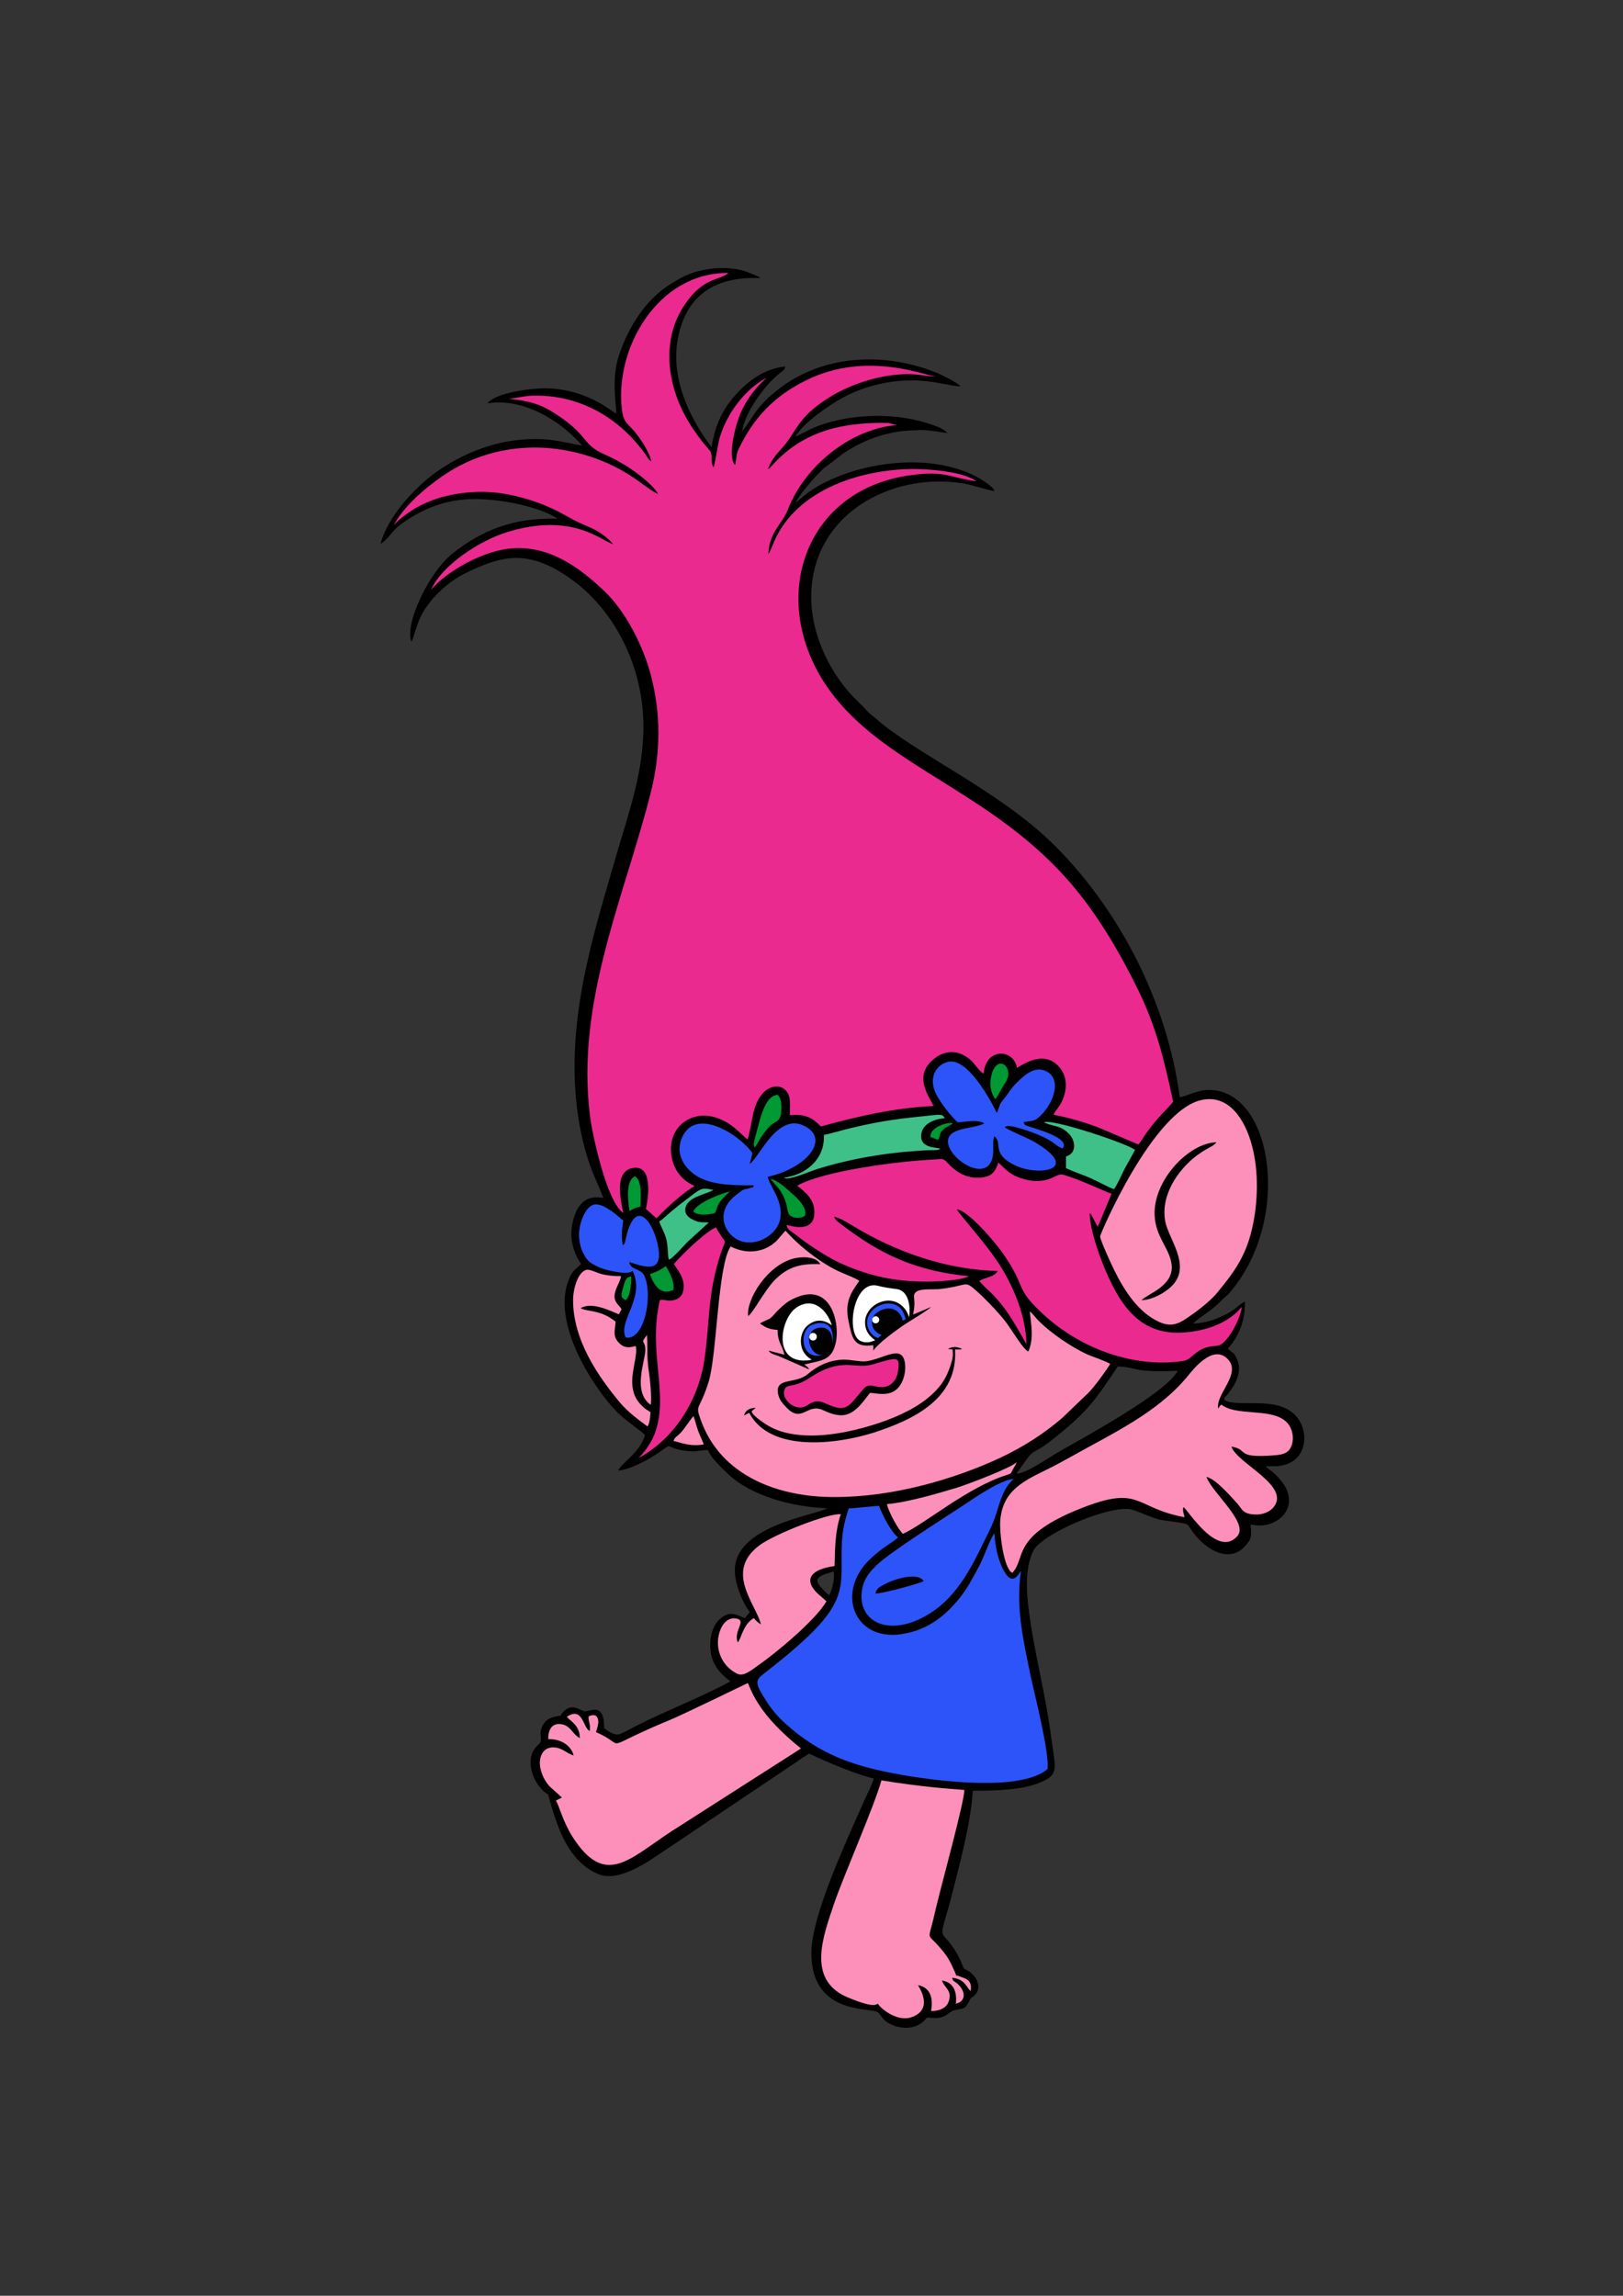 <?xml version="1.0" encoding="utf-8"?>
<!-- Generator: Adobe Illustrator 22.0.0, SVG Export Plug-In . SVG Version: 6.00 Build 0)  -->
<svg version="1.1" xmlns="http://www.w3.org/2000/svg" xmlns:xlink="http://www.w3.org/1999/xlink" x="0px" y="0px"
	 viewBox="0 0 595.3 841.9" enable-background="new 0 0 595.3 841.9" xml:space="preserve">
<rect x="0" y="0" width="595.3" height="841.9" fill="#333333" stroke="none"/>
<g id="Слой_1">
	<path d="M475,518.9c-7-7.1-20.8-2.6-25.8-5.4c-0.3-1.1,0-0.9,1-2.1c1.7-2.2,3.1-4.1,3.9-7c0.6-2.3,0.5-4.2-0.5-6.2
		c-1.3-2.7-1.3-1.8-3.3-3.6c3.5-3.7,6.6-9.9,6.3-17.3c-1.5,0.7-2.6,1.9-4.1,3c-1.2,0.9-2.8,1.7-4.3,2.4c-3.2,1.5-6.8,2.6-10.7,2.7
		c4-3.6,6.4-4.2,10.7-8.7c0.9-0.9,1.8-1.5,2.6-2.4c23.3-26.6,16.2-74.6-7.4-74.6c-4.4,0-8.7,2.6-10.7,2.6
		c-4.7-35.9-23.4-70.8-47.8-94.1c-19.8-18.8-49.8-32.4-63.4-44.5c-1.5-1.3-2.4-1.8-3.6-3.1c-1.1-1.3-2.1-2.3-3.3-3.4
		c-9.8-9.3-18.7-26.1-16.8-43c3-27.9,31.7-41.2,56.1-36.8c3.9,0.7,7.2,2.1,10.9,2.7c-0.6-1.3-1.3-1.7-2.6-2.7c-1-0.7-1.8-1.3-3-2
		c-16.9-9.6-42.8-6.4-59,2.8c-3.4,1.9-5.6,3.9-8.4,6.2c1.5-3.3,7.5-10,10.3-12.6l7.3-5.6c7.3-4.8,16.2-8.4,26.8-8.4
		c2.6-0.5,8.5,0.7,11.4,1l-1.6-1.3c-0.3-0.2-1-0.5-1.4-0.7c-12.4-5.2-28-5.5-40.9-1.8c-5.2,1.5-7.9,3.2-12,5.2
		c2.6-4.9,12.5-11.7,17.5-14.4c7-3.8,15.9-6.3,25.2-6.3c8.4,0,13.9,2.1,17.9,2.2c-1.1-1.4-7-4.3-9.3-5.2
		c-19.1-7.5-41.2-6.4-57.4,6.2c-8.8,6.8-8.9,10-13.4,15.5c1-7,8.2-16.8,13.6-21.2c1.4-1.1,1.7-1,2.3-2.6
		c-8.5,0.8-14.6,6.3-18.3,10.4c-4.4,4.9-7.5,10.7-8.8,19.2c-6.7-8.8-15.3-24-12.4-39.7c3.1-16.4,14-23,30.3-22.3
		c-0.4-0.4-0.1-0.1-0.8-0.6l-4.1-1.7c-5.8-2-12.3-1.7-18.1-0.2c-3.8,1-7,2.8-9.7,4.5c-8.6,5.3-14.5,14.1-18.2,23.6
		c-3.4,8.5-2.7,14.8-1.9,24.1c-1.8-1-3.5-2.4-5.6-3.6c-6.1-3.5-13.1-5.7-20.7-5.7c-5.4,0-18.2,1.7-21,5.5c15.1-2.3,29,8.7,34.7,15.5
		c-6-1-10.2-2.4-17-2.4c-14.6,0-26.5,5.3-35.9,11.7c-7,4.8-18.2,15.9-21,26.7c2.2-1,4.4-4.8,6.5-6.4c8.1-6.2,17-10,28.2-10
		c9.4,0,23.6,2.8,30.2,7.2c-15.5-0.4-27.4,3.8-38.9,13.1c-8.1,6.6-17.3,25.3-14.7,32.1c0.1-0.1,0.1-0.2,0.1-0.3l0.4-0.8
		c2-6,2.4-8.7,6.8-14.1c2.7-3.3,7.4-7.5,12.3-9.9c12.2-6,21.1-8.5,33.9-1.2c19.6,11.1,31.6,34,31.6,57.3c0,16.1-4.9,30.2-9.1,44.4
		c-8.2,28.3-17.5,56.5-16,87c0.6,11.3,2.6,22.2,6.6,32.4c1.3,3.2,2.6,5.9,3.8,9.1c-6.4-1.2-9.6,2.4-11.1,8.3
		c-1.5,6-0.2,11.2,2.9,15.9c-1.8,2.1-3,2-4.4,5.6c-6.4,15.3,7.7,38.3,17.4,48.5c3.1,3.2,8.6,6.7,10.5,8.7c-2.2,6.8-8.2,9.7-9.9,13
		c3.5-0.3,7.2-2.2,9.8-3.5c1.6-0.8,2.8-1.6,4.2-2.5c7.3-5,2-2.3,11.2-1.2c3.3,0.4,4.8-0.2,7.7-0.4c1.4,3.3,5.3,6.8,7.5,8.9
		c8.7,8.2,24,12.1,36.3,12.5c-3.8,2.6-35.7,6.4-33.8,24.3c0.5,4.9,3.1,10.8,5.4,13.8l-1.8,2.2c-3.3-1.2-5.3-2.9-9,0.2
		c-1.9,1.6-3.2,4.2-3.6,7.8c-0.8,7.9,3.1,12,7.3,15.2c-10,5.5-24.2,11-34.9,16.5c-1.5,0.8-4.6,2.5-5.9,2.9c-1.7,0.5-4-1.1-5.5-2.2
		c0.1-9.8-5.2-6.1-7.1-6.2c-1.6-0.1-4.7-3.6-8.2,0.5c-1.4,1.7,0.6,0.7-2.5,1.4c-2.3,0.5-3.7,1.3-4.7,3.2c-1.6,2.8-0.3,4.1-0.8,6
		c-0.3,1-2.4,2-3.2,4.5c-1.6,4.9,1,11,4.7,14c1.4,1.1,1.1,0.3,1.6,2.2c3.1,11,7.1,23.3,18.1,27.9c7.2,3,17.6-4.2,22.1-7.2l50.6-34
		c2.8-2,4.6-3,4.6-3s15.1,7.2,23.7,9.1c-0.8,2.6-2.1,5.1-3.3,7.7c-6.4,14.5-19.6,42.5-19.6,56.3c0,21.6,19.2,20.1,23.6,21.4
		c1.5,0.4,1.9,2,3.2,3.2c3.1,2.8,9.5,4.2,13.7,1c2.4-1.8,0.8-2.1,3.8-1.8c5.7,0.5,5.4-2.5,9.1-3c2.2-0.3,3.1-0.5,4.1-2.4
		c1.7-3.3,1-1.3,2.7-3.2c2.4-2.8,0.3-6.8-2.5-8.5c-2.6-1.6-1.4-0.3-2.8-3.5c-1.3-2.9-2.8-5.3-4.8-7.7c-1-1.2-2.3-2-2-4
		c0.4-2.5,1.9-6.9,2.6-9.6c3.1-12.3,7.8-28.8,8.5-41.4c8,0,18.5-0.2,25.1-3.2c3.4-1.5,5.4-2.7,4.9-7.5c-0.4-3.8-1.1-7.6-1.6-11.5
		c-2.1-14.8-5.9-28.9-7.8-43.6c-1-7.3-1.5-16.5,1.8-22.5c3.5-6.2,28.9-17.1,36.3-14.7c3.3,1.1,5.8,2.4,9.5,3.5
		c2.2,0.6,10,1.1,10.8,2.1c0,0.1,0.2,0.2,0.2,0.3c0.1,0.1,0.1,0.2,0.2,0.3l0.7,1c3.8,6,13.1,13.1,19.6,6.3c2.6-2.7,2.6-4,2.2-8.2
		c9.6,2.7,21.4-7.5,8.3-19c-1.1-1-1.7-1.2-2.8-2.3l3.6,0C479.7,537.3,480.8,524.8,475,518.9z M304.1,585c-0.8-0.6-4.6-4-4.3-5.6
		c0.3-1.7,4.1-2.5,6-3.1C306.3,578.6,305.2,583.4,304.1,585z M388.4,532.4c-4,2.3-12.8,8.5-15.5,7.9c8.5-12.1,3-4.1,14.8-13.7
		c11.7-9.5,14-13.2,22.3-25.5c7.7,0.3,4.7,2.3,22,1.6C427.6,510.8,399.4,526.1,388.4,532.4z"/>
</g>
<g id="Слой_6">
	<path fill="#FC90BA" d="M356,730.2c-1.8-1.9-2.3-4.5-6.8-4.9c0.6,1.7,0.5,0.9,1.9,2.1c3.1,2.7,3.4,6.5-0.5,7.4
		c0.5-4.6-1-7.9-5.1-8.5c1,2.9,3.8,3.5,2.5,7.6c-0.8,2.6-3.6,3.6-6.5,3.6c0.9-4.8-0.3-8.7-4.8-9.5c0,0.1,6.3,8.9-2.5,11.8
		c-5.2,1.7-11.2-3.2-12.2-5c0,0-0.5,0.3-0.7,0.3c-1.8,0.9-8.2-1.7-10.8-2.8c-14.6-6.5-8.6-22.2-4.6-34.1
		c3.7-10.8,14.7-35.6,17.4-45.3c14.8,2.4,25,3.1,30.4,3.5c0.3,3.1-8.4,35-9.8,40.9c-0.9,3.5-1.5,6.6-2.5,10.1
		c-1,3.9-0.4,2.2,4.1,7.7c2.5,3,3,4.3,4.8,8.2c0.8,1.8-0.2,0.8,1.5,1.4C353.4,725.5,356.9,725.6,356,730.2z M466,533.8
		c2.9-0.2,5.3-0.3,6.8-2c1.4-1.6,1.8-4.6,1-7.1c-3.1-9.8-19.5-4.5-25.8-9.6c-0.9,0.7-0.4,0.5-1.2,1.4c-1-5.1,8.5-12.6,3.7-17.9
		c-5.4-6-12.8,3.5-14.9,6.1c-11.2,13.5-27.3,20.8-43.1,29.7c-2.4,1.3-5.4,3-7.9,4.2c-8.6,4.3-16.7,7.6-17.7,18.8
		c-0.4,4.4,1.2,17.9,4.4,19.4c5.2-5.4-0.8-13.4,25.3-23.7c22-8.7,19.3-0.1,37.9,3.3c-0.3-1.3-0.9-2.6-0.4-3.7
		c1.5,0.8,12.3,18.8,19.7,10.7c4.4-4.9-9.1-15.8-11.3-21.8c3.3,0.7,8.6,6.8,10.9,9.3c2.1,2.2,2.1,3.9,5.6,4.4
		c3.2,0.5,6.2-0.5,7.8-2.2c7.4-8-13.2-16.4-15.1-22.6C458.1,531.6,453.1,534.6,466,533.8z M408.6,465.6c-0.9-1.8-5.1-10.9-5.1-12.2
		c0-0.8,19.4-46.2,37.2-50c10.4-2.3,16.1,7.9,18.4,16.3c2.7,9.8,2.4,21.5,0,31.5c-2.5,10.4-7.3,16.3-12.5,22.7
		c-2.1,2.6-6.1,5.9-9.4,8.2c-3.7,2.5-6.8,5.3-12.4,2.5C417.6,481.2,412.5,473.6,408.6,465.6z M418.7,476.8c3.1,0,6.9-1.9,8.8-3.3
		c11.2-7.6,1.3-18.3-0.1-25.6c-1.8-9.7,4.8-19,11.5-24.1c1.3-0.9,2.1-1.5,3.5-2.3c1.5-0.9,2.9-1.4,3.8-2.6
		c-10.1,0.2-23.1,13.8-22.7,26.5c0.2,8.1,5.4,12.2,6.2,18.1C430.9,471.5,421,474.4,418.7,476.8z M303,587.1l-3.3-2.9
		c-5.3-5.3-1.7-8.8,6.4-9.9c0.2-6.9,0.2-12.9,2.3-19c-4.4-0.5-24.1,7.2-29.7,11.3c-13.2,9.7-1.4,21.6,0.4,29.1
		c-0.9-0.5-1.8-1.3-2.6-2.3c-3.9,2.1-4.7,7.8-5.9,8.9c-1.8-4.4,3.9-8.3-1-8.8c-2.5-0.2-4.3,1.6-5.3,4c-2.4,5.7-0.4,13.1,6.1,16.3
		c2.3,1.1,4.9-1.1,7.6-3c6.6-4.6,21-16.5,25.1-23.5C303.1,587.3,303,587,303,587.1z M325.3,551.6c0.7,3,4.2,9.4,5.9,10.9
		c8.1-3.7,23.7-17.1,38.1-21.6c1.8-0.6,1.3-0.4,2.2-2c0.5-0.9,1.2-1.9,1.4-2.7c-1.8,2-17.8,8.1-22,9.4
		C343.5,547.8,333.1,550.9,325.3,551.6z M258.1,529.7c-0.2-0.9-1.5-3.5-2-4.9c-0.6-1.6-1.1-3.7-1.7-5.5c-1.4,1.4-3.6,5.2-5.3,6.7
		c-1.3,1.2-1.3,0.8-2.1,2.4C250.7,529.4,253.7,530.5,258.1,529.7z M274.3,617.2c0,0-23.5,11.4-28,13.3
		c-27.9,11.5-15.1,10.2-27.7,4.7c0.4-1.5,1.3-3.5,0.6-5.1c-0.2-0.4-0.6-1.8-3.3-0.7c-0.2,1.9,0.8,2.7,0.4,5.4
		c-2.5-1.1-2.5-9.2-8.4-5.2c1.3,1.6,4.7,3,4.8,7.8c-2.6-1.3-3.3-4.3-6.3-5c-3.9-0.9-5.4,1.9-5.3,5.4c4.6-0.2,8.5,2.4,9.3,6
		c-2.6-0.8-4.4-3.1-7.7-3c-3.1,0.1-4.7,2.6-4.7,5.9c0.1,2.9,1.5,5.8,2.9,7.6c0.7,1,3.8,3.5,5.2,4.9l-2.2,1.1
		c1.2,1.9,2.5,7.6,6.1,13.3c11.9,18.6,20.6,8.3,36.1-1.9l47.7-30.5C278.4,628.9,275.8,620.5,274.3,617.2z M238.7,515.2
		c0.4-3.3-0.3-9.6-0.8-12.9c-0.7-4.8-0.3-8.3-0.6-12.7c-2.8,3.6-0.6,1.3-0.6,5.6C236.6,499.3,231.9,510.5,238.7,515.2z M257.1,520.9
		c-2.3-6.2-0.6-3.2,2.8-14.1c3.1-9.8,3.3-42.8,8.1-49.7c5.8,3,12.3,2.3,16.8-2l3.3-3.8c3.7,4.1,7.5,7.4,12.3,10.7
		c7.5,5.2,10.5,5.1,14.8,7.7c-2.7,3.9-5.5,7.4-4,14.6c1.3,6.1,1.7,10.1,9.1,9c0,0,0.1,0.4,0,2c1.9-2.7,7.4-6.7,10.2-8.7
		c2.7-1.9,9.8-6,11-7.3l-6.6,2.8c0.3-1.8,0.6-2.9,0.5-4.8c-0.1-1.7-0.5-2.6,0.6-3.5c1.6-1.4,6.5-0.8,8.9-1.1c8.8-1,8.9-2.8,11.6-0.7
		c3.4,2.7,9.3,8.8,12.2,12.5c2.5,3.3,6.8,10.7,8.5,11.1c2.1-4.8,1-9.8,0.5-14.7c1.2,0.9,1.9,2.1,3.1,3.3c4.5,4.6,12,9.7,18,12.5
		c1.6,0.7,7.5,2.7,8.4,3.5c-1.6,2.7-6,8.6-8,10.6l-9.6,9.2c-6.4,5.5-13.8,10.4-22.7,14.6c-17,7.9-39.2,14.4-60.7,14.4
		C285.4,549.1,264.4,541.2,257.1,520.9z M309.4,498.6c-5.8,0.2-9.9,2.6-13.1,5.3c-4.3,3.7-11.6,1.2-11,6.7c0.3,2.6,1.9,4.3,3.4,5.8
		c5.5,5.5,7.4-1.9,13.1,0.7c2,0.9,4.4,2,7.2,1.9c4.8-0.3,7.9-5.5,10.1-8.2c2.8,0,9.4,2.5,12.2-5.1c0.8-2.2,1.1-5.6,0.1-7.7
		c-2-4.1-8,0.5-13.7,1.2C315.9,499.5,312.1,498.6,309.4,498.6z M289.8,476.9c-1.7,0.9-4.2,3.3-5.2,4.4c-0.9,1-1.2,1.5-2.3,2.3
		l-2.6,1.2c-0.9,0.5-0.2,0-0.9,0.6c1.9,1.3,3.1,2.1,6.4,2.3c0.1,5,1.7,5.3,2.5,9.1l-5.8-1.5c0.7,1.2,2.1,1.4,3.7,2l11.2,4.9
		c-0.6-1.1-1-1.1-1.8-1.8c6.1-1.5,9.9-1.4,11.4-7.4C308.4,485.7,304.9,468.5,289.8,476.9z M274.4,482.6c1.6-0.8,5.9-9.1,9.5-12.9
		c4.9-5.1,9.6-6.4,17-6.1c-1.5-2.8-6.5-2.9-9.7-2.1C281.3,464,273.7,476.6,274.4,482.6z M272.9,519.1c1-0.5,0.5-0.3,1.9-1
		c7.7,14.8,32.5,11.5,45.9,7.2c14.4-4.7,30.7-12.4,29.6-30.4c2.2,0,1.8,0,2.6-0.2c-1.7-0.8-3.4-1.1-5.2,0c1,0.1,1.7,0.2,1.7,0.2
		s0.1,1.2,0.1,1.9c0,2.1-1.7,6.6-2.8,8.5c-1.7,3.2-4.3,5.7-6.9,7.8c-5.2,4.1-12.7,7.4-20.1,9.6c-7.4,2.3-17.3,4.3-25.7,3.6
		c-4.5-0.4-8.1-1.2-11.8-3.2c-1.6-0.9-5.6-3.6-6.3-5c-0.2-0.4-0.2-0.6-0.2-0.6l1.5-1.2C275.1,516.3,273.4,517.1,272.9,519.1z
		 M237.5,523.1c0.8-1.1,1-3.5,1.1-5.2c-0.8-0.6-1.6-1-2.2-1.5c-2.4-2.1-3.9-4.1-4.4-7.8c-0.7-5.3,2-11.5,1.2-15
		c-3,0.9-4.8,0.5-6.5-1.5c-2-2.3-1.1-4.4-0.9-7.4c-5.5-4.6-11-3.6-12.8-5c4.2-2.4,10.8,1,14,2.3l1-1.9c-1.3-1.9-3-2.7-2.5-5.7
		c0.4-2.3,1.9-4.1,2.3-6.4c-2.4,0-4.7-0.2-6.9-0.7c-1.7-0.4-4.7-2-5.9-1.6c-3.1,0.9-4.8,7-4.8,11.1c0,14.6,9.1,27.9,17.4,37.8
		C230.5,517.9,233.8,520.4,237.5,523.1z"/>
</g>
<g id="Слой_7">
	<path fill="#2D54F9" d="M316.3,582.4c-2.4,12.1,9.3,18.2,23.4,10.1c12.1-6.9,17.4-19.4,23.5-31.8c2.7-5.5,2.9-9.7,5.7-14.8
		c0.6-1.1,2.4-3.3,3-3.5c-4.3-0.1-14.6,7-17.6,9c-7.8,5.2-27,17.2-32.7,22.5C319.5,576,317.1,578.4,316.3,582.4z M323.9,581.3
		c1.4-0.8,2.8-1.4,4.3-1.9c2.5-0.9,8.9-2.4,10.6,0.4c-1.2,0.9-15.6,4.7-17.7,4.6C321.4,582.6,322.5,582.1,323.9,581.3z M273.9,455.6
		c-6.9-0.5-13.1-10.2-3.9-17.4c3.6-2.8,2.2-1.6,5-2.5c2.2-0.7,0.8,0.3,1.5-1c-6.8,0-13.9,0-19.4-2.6c-4.3-2-9.6-7.3-7.3-14
		c4.6-13.1,21.6-1.9,26.2,4.8l-1,3.9c3.4-1.9,10.6-20.5,21.4-13.1c6.9,4.7-0.1,14.4-14.8,17.9c0.7,3.6,6,8.9,4.5,15.7
		C285.2,451.8,279.7,456.1,273.9,455.6z M241.5,457.8c1.5,9.3-5.2,6.8-10.7,5c0.3,2.9,4.2,2.4,5.4,4.8c3.5,6.8,0.3,24.2-6.7,22.9
		c-3-6.1,7.4-14.5,2.5-24.5c-0.1,0-0.6,0.9-2.9,0.8c-3.2-0.2-8.1-1.2-10.7-2.7c-2.4-1.3-3.2-2-4.4-4.4c-1.1-2.1-1.6-4.4-1.6-7
		c0-4.3,2.4-10.5,5.7-11c3.5-0.5,8.9,4.6,10.5,5.9c-0.5,4-0.8,4.8-0.2,9.1c0.9-0.8,0.7-0.5,1.3-3.2
		C233.3,438.5,240.1,448.8,241.5,457.8z M368.5,413.4c3,1.9,7.4,3.4,10.8,5.3c17.7,10.4,1.7,12.7-6.7,8.8c-9.4-4.4-4.6-8.4-7.9-10.8
		c-0.7,1.6-0.2,4.9-0.5,7c-2,13.2-23.3-3.6-14.3-8.5c3.3-1.8,8.3-1.7,11.1-3.2c-2.1-1.6-7-0.6-9.7-0.4c-2-1.7-6.5-7.3-8-10.5
		c-2.8-5.7-0.1-10.6,4.4-11.7c7.1-1.7,15.4,13.6,17.9,18.7c0.5-0.7,0,0.1,0.4-0.9l0.9-2.4c0.6-1,1.2-1.6,1.8-2.4
		c1.3-1.7,2.3-3.4,3.6-4.7c2.1-2.1,6.4-6.9,10.9-5.1c6.4,2.5,3.7,11.5-1.6,16.6c-2.2,2.1-2.5,1.7-6.2,2.3c0.6,1.3,0.4,1,2,1.6
		c0.9,0.3,1.7,0.5,2.5,0.8c2.2,0.7,12.6,3.9,9.9,7.2c-1.2-0.1-3.3-2-4.6-2.8c-3.2-2-9.9-4.4-13.8-5.2
		C370,412.9,369.3,412.8,368.5,413.4z M377.8,613.5c1.4,6.8,7.3,29.7,6.4,35.3c-9.9,8.2-39.5,4.5-53.4,2.1
		c-17.6-3.1-30.1-7.4-42.7-18.8c-2.5-2.2-5.1-5.2-7.1-8.4c-3.8-6-4.3-7.3-1-9.8c5.7-4.5,11.3-8.9,16.6-14
		c15-14.4,11.5-20.4,12.2-34.3c0.2-4.3,1.2-8.6,2.5-12.4l11.1-1c1.5,4,4.7,9.9,7,11.6c-2.4,2.2-5.4,3.4-10.1,7.8
		c-12.9,12.1-6.2,30.2,11.2,27.7c10.4-1.5,16.9-7.5,21.9-13.8c2.7-3.5,4.5-7,6.8-11.3c1.8-3.4,3.7-9.3,5.5-11.9
		c0.4,4.8,1,8.1,2.7,12.1c3.8,8.7,6.5,2.3,7.1,1.6C372.5,589.2,375.3,601.3,377.8,613.5z M305.2,492.9c0.4-2.7-0.6-6.5-4.6-6
		c-1.8,0.2-2.9,1.1-3.4,2.3c-0.3,0.2-0.5,0.6-0.5,1c0,0.1,0,0.3,0.1,0.4c-0.4,3.1,2,6.9,5.1,6.2c-7.2,2.3-8.9-6.5-5.5-10
		C298.7,484.6,307,483.1,305.2,492.9z M332.2,483.8c0,0-0.7,0.3-1.1,0.6c-0.5-3.5-4.6-6.5-9.5-3c-0.6,0.4-1.1,1.1-1.4,1.8
		c-0.2,0.2-0.3,0.5-0.3,0.8c0,0.1,0,0.1,0,0.2c-0.3,1.9,0.4,4.2,3.5,5.4c-0.6,0.5-1.4,1.1-1.4,1.1s-2.4-0.6-3.6-3.7
		c-1-2.7,0.2-5.5,2.4-7.2c3.1-2.4,8.2-2.7,10.3,1.1C331.8,482.1,332.2,483.8,332.2,483.8z"/>
</g>
<g id="Слой_2">
	<path fill="#EA2A8F" d="M455.5,479.3c-0.7,5-5.5,13.4-8.5,14.1c-2,0.5-4.7-0.1-8.5,2.9c-3.4,2.7-2.5,2.7-8.1,3.2
		c-7,0.6-14.3-0.4-20.5-2.2c-10.9-3.1-20.8-9-28.6-16.6c-9.1-8.8-4.7-8.3-13.2-20.7c-2.9-4.3-13-16.1-17.1-16.5
		c0.7,1.7,11.4,13.3,16.2,21.2c4.5,7.3,9.1,17.8,9.3,28.2c-0.2-0.2-4.8-8.7-7.7-12.6c-5.3-7-6-6.4-9.6-10.5c1.9-1.4,5.6-1.4,6.7-3.7
		c-27.2-0.7-48.1-13.6-53.3-16.7c-2-1.2-4.4-2.7-6.7-3.2c0.8,1.4,0.8,1.4,2.3,2.5c14.6,11.3,27.6,17.4,47.2,19.3
		c-2.8,1.6-11.6,2-15.5,2c-12,0-20.8-2.1-30.4-6.2c-5-2.1-12.3-6.8-16.6-10.2c-2.9-2.3-4.2-2.6-4.4-4.4c0.6,0,10.1,3.6,10.2-4.5
		c0.1-5.1-3.6-7.7-6.3-9.9c10-5.5,37.1-9,50.4-9.6c2.7-0.1,3.1-0.6,4.6,1.1c3.1,3.4,7.1,6.1,12.6,5.5c4-0.4,5.1-2.3,6.2-5.5
		c2.4,2.3,4.3,4.6,8.7,5.9c4.4,1.4,8.5,1.2,12.3-0.9c2.2-1.1,2.7-0.5,5.3,0.3c5.1,1.7,13.7,5.7,15.2,6.2l-4.7,11.3
		c-0.1,0.1-0.4,0.7-0.4,0.8l-2.1-4c-0.6-1-0.2-0.5-0.8-1c0,6.1,3.9,16.7,6.1,21.7c6.5,15,14.7,24.3,31.6,21.7
		c4.1-0.6,7.3-1.6,10.6-3.2c1.7-0.9,2.7-1.5,4.1-2.6C453.9,481.2,454.1,480.7,455.5,479.3z M320.3,500.3c-6.9,2.1-11.2-3-23.2,4.9
		c-6.7,4.4-8.7,1.7-9.5,4.9c-0.6,2.6,2.2,5.2,4.2,5.8c4.9,1.6,5.1-4,11.1-1.2c7.7,3.6,8.4,1,13.4-4.9c1.6-1.9,2.3-2,5.3-1.3
		c4.7,1.1,7.6-2.2,7.9-6.5C330.1,497.4,328.9,497.7,320.3,500.3z M262.6,450.1c-4,1.7-12.5,10-15.4,13.4c0.7,1.6,4.2,4.9,3.5,9.4
		c-0.3,2-1.4,3.2-2.9,3.7c-2.4,0.8-3.3,0.1-4.6,0.1c-1.2,0-0.4-0.2-1.2,0.2c-4.5,19.7,3.7,34.5-2,49.2c-1.3,3.3-4.2,7.3-6,8.7
		c12.8-6.7,22-20.7,24.3-35.7c2.2-14.4,1-23.8,6-39.2c2.2-6.6,2.1-3.1-0.2-7.4C263.4,451.7,263.1,450.9,262.6,450.1z M289.7,409
		c5.9-0.7,8.7,1.3,11.4,4.1c13.1-3.6,26.6-6.8,41.3-7.5c-1.7-3.8-8-11.5,1-17.9c3-2.1,6.9-2.6,10.3-0.6c3.3,1.8,3.9,3.8,6.2,6
		c0.1,0.1,0.2,0.2,0.3,0.2c0.1,0.1,0.2,0.2,0.3,0.2c0.1,0.1,0.2,0.2,0.3,0.2c0.7-9.5,11-9.2,12.2-2.1c2-1,10.5-7.4,16.2,0.6
		c1.8,2.6,2.2,5.9,1.2,9.3c-1.1,3.9-2.9,5.1-4,7.3c5.1,0.9,11.8,2.9,16.3,4.6l14.8,6.3c1-0.9,2-2.9,2.9-4.1
		c4.9-6.8,7.5-8.5,9.9-11.6c-3.5-16.4-6.4-27.9-13.1-41.5c-7.6-15.4-16.1-29.4-26.7-41.1c-27.8-30.7-64-40.3-84.2-65.6
		c-25.9-32.4-13.1-75.9,27.5-81.5c13-1.8,14.3,0.8,24.3,2.2c-4.4-3.4-16.3-4.5-23.1-4.5c-20.3,0.1-44.3,8.2-51.8,28.4l-0.8,1.8
		c-0.4,0.7-0.2,0.4-0.6,0.9c0.5-8.3,5-10.6,7.3-16.5c6.1-15.6,22.8-29.4,39.9-30.7l-3.2-0.8c-8.3-0.2-17.3,0.6-25,3.5
		c-7.2,2.7-12.9,6.8-17.8,12.3c-0.9,0.9-0.1,0.4-1.3,1.1c1.1-3.1,3.1-5.5,4.9-7.4c5.9-6.5,5.5-11.4,17.8-19c7.7-4.8,18.3-8.2,28-8.4
		c4-0.1,8,0.9,11.1,0.9c-3.2,0.1-25.2-9.8-47.7,1.3c-12,5.9-19.3,13.8-24.8,25.1c-1.1,2.2-0.8,3.8-1.4,6c-3-3.3,0.5-15.5,2-18.9
		c2.5-5.8,6.1-9.9,9.6-13.1c-8,4.3-14.5,13-17.2,21.9c-0.6,2-1.8,10.1-2.3,11c-1.1-1.8-0.3-3.8-1-5.6c-0.2-0.6-2.5-3-3-3.7
		c-2-2.6-3.9-5.2-5.6-8.2c-7.5-12.9-9.6-29.4-1-42.1c6.9-10.3,12.7-8.8,16.1-11.7c-25.9-0.3-41.8,27.6-39.1,50
		c0.7,5.6,2.4,5.1,5.4,9.1c1.8,2.3,4.7,6.7,5.4,10c-1-0.6-1.6-1.7-2.2-2.7c-0.7-1-1.5-2-2.2-2.8c-9.5-11.8-23.5-19.1-39.3-18.6
		c-2.9,0.1-7,1.1-8.6,1.1c7.5,0.9,11.3,1.8,16.9,5.4c12.6,8,9.7,11.4,18.4,15.1c2.7,1.2,5,2.5,7.4,3.9c3.8,2.3,10.5,7.4,12.1,10.6
		c-4.6-2.1-9.9-8.3-22.7-13c-19.2-7-40-5.1-56.7,6.6c-6.6,4.6-13.9,10.9-17.7,18c1.4-1.9,4.8-4.4,7.5-6.1c2.6-1.6,6.7-3.4,10-4.3
		c7.9-2.2,16.5-2.7,24.9-1c7.7,1.5,14.7,4.2,20.5,7.5c5.5,3.1,4.1,2.2,9.6,4.7c3.2,1.4,6.5,3.9,8.1,6c-4.3-1.3-15.1-11.9-39.1-4.4
		c-9.4,2.9-23.6,11.8-27.7,21.1c5.2-6.3,19.6-15.2,31.7-15.3c14.1-0.2,25,9.3,31.9,15.8c7.8,7.4,14.3,20.3,17,30.7
		c3.8,14.5,3.6,28.5,0.1,42.7c-9.5,38.1-27.7,76.8-22.4,119c0.8,6.6,6.1,31.5,12.2,35.6c-0.8-4.3-3.5-14.9,3.2-16.4
		c7.4-1.7,6.3,9.6,5.1,14.9l3.9,3.5c0,0,7.4-7.9,14-11.9c0,0-6.4-2.2-8.2-9.5c-2.9-11.7,7.2-19.4,17.5-15c4.6,1.9,6.5,4.4,10.1,7.5
		c1.8-5.4,1.5-12.8,5.8-17.2c1.8-1.9,5.3-3.4,7.9-1.1C290.3,401.5,289.7,405.2,289.7,409z"/>
</g>
<g id="Слой_3">
	<path fill-rule="evenodd" clip-rule="evenodd" fill="#009933" d="M365.1,403.1c-1.4-1.7-2.2-4.7-1.7-7.5c1.6-10.2,9.3-4.3,5.3,1.5
		C367.3,399.1,366.4,401.4,365.1,403.1L365.1,403.1z M341.3,417c-0.5-3.7,6.9-5.8,8.1-5c-1,0.9-2.1,1-3.4,2.2
		c-1.8,1.7-0.8,2-1.9,3.8L341.3,417L341.3,417z M276.8,420.8c-0.5-0.9-0.3-1.7,0-3l2.2-8.2c1.2-3.5,2.8-7.9,6.3-8.1
		c1,1.3,1.3,2.3,1.3,4.6c0,6.3-2.2,4.3-5,7.7c-0.8,0.9-1.7,2.1-2.5,3.3C278.3,418.3,277.7,419.8,276.8,420.8L276.8,420.8z
		 M295.2,445.9c-1.5,1-3.9,1-5.3-0.1c-1.2-0.8-1.1-3.4-1.7-5c-1.5-4.4-3.4-5.8-5.6-8.4c2.6,0.2,6.5,4.1,8.1,5.5
		C292.6,439.4,296.3,443.1,295.2,445.9L295.2,445.9z M254.3,444.3c1.2-3.4,11.6-7.1,13.6-7.4c-0.9,0.5-2.7,2.5-3.4,3.3
		c-1.5,1.8-1.3,2.8-2.3,4.7C259.6,445.5,255.9,445.9,254.3,444.3L254.3,444.3z M230.9,444.1c-0.6-3.8-1.5-11.2,2-12.7
		c2.7,1.5,2.1,7.6,2,11.1C232.4,443.1,232.6,443.2,230.9,444.1L230.9,444.1z M229.5,476.8c-1.5-0.9-1.9-1.2-1.2-3.7
		c0.7-2.4,0.9-4.8,3.2-5C231.5,471.1,231.3,475.1,229.5,476.8L229.5,476.8z M238.4,467.2c0,0,1.4-0.4,3.1-1.2
		c1.6-0.8,2.7-1.7,2.7-1.7s3.5,5.3,2.8,8.7C242.5,475.3,239.8,471.4,238.4,467.2L238.4,467.2z"/>
</g>
<g id="Слой_4">
	<path fill="#3FC088" d="M338.1,415.1c-1.6,6.1,5.4,5.6,6.8,6.1c-0.7,0.7-2.3,0.6-3.6,0.6c-1.4,0-2.8,0.1-4.2,0.2
		c-2.6,0.2-5.4,0.4-8,0.7c-9.4,1-20.1,3.1-29,5.9c-3.8,1.2-11,4.5-12.6,3.3c8.3-1.1,15.1-6.9,14.7-15.7c3.5-0.7,7.1-1.9,10.7-2.7
		c11-2.6,17.9-3.4,29-4.5c2.3-0.2,4-0.6,4.6,1.1C342.7,410.3,338.9,412.1,338.1,415.1z M261.7,436.4c-4.8-1-4.3-0.8-11,4.3
		c-1.5,1.1-2.8,2.2-4.4,3.5c-1.7,1.4-2.9,2.7-4.5,3.8c0.7,2,1.8,3.7,2.5,6.1c0.8,2.6,0.5,5.9,1,7.8c0.9,0.2,5.9-5.5,7-6.6l7.7-7
		c-2.8-0.1-3.8,0.1-6.2-1.2c-1.6-0.8-3.2-2.4-2.1-5C253.3,438.8,258.3,438.2,261.7,436.4z M382.9,411.6c4,1.8,5.8,0.9,9.1,4.1
		c2.6,2.6,3,7.3-1,8.4l0,4.3c3,1.4,5.9,2.3,8.9,3.6c2.7,1.2,6.2,3.2,8.7,4.1c1.1-1.4,2.9-5.5,3.8-7.3c1.4-2.6,2.8-4.9,3.9-7.1
		C413.9,419.5,385.5,410,382.9,411.6z"/>
</g>
<g id="Слой_5">
	<path fill="#FFFFFF" d="M305.1,486c-2.7-2-5.7-2.5-8.8,0c-1.9,1.5-3.2,4.8-2.2,8.3c0.9,3,3.6,4.3,3.6,4.3s-0.4,0.2-1.7,0.3
		c-12.7,1-9.8-15.2-4-19.3C298.4,475.2,303.5,480.7,305.1,486z M328.7,472.7c-2.4-0.3-4.6-0.6-6.8-1.2c-8.5-2.1-11.5,15.6-7.1,19.7
		c1,1,3.1,1.3,4.5,0.9c0.4-0.1,1.7-0.6,1.7-0.6c-2-1.5-3.7-3.2-3.7-6.7c0.1-5.6,6.8-9.4,11.6-7.2c3.8,1.8,4.5,5.5,4.5,5.5
		C333.7,482.4,334.6,473.4,328.7,472.7z M296.8,490.3c0,0.1,0,0.3,0.1,0.4c0.2,0.5,0.7,0.9,1.3,0.9c0.8,0,1.4-0.6,1.4-1.4
		s-0.6-1.4-1.4-1.4c-0.3,0-0.6,0.1-0.9,0.3C297,489.5,296.8,489.9,296.8,490.3z M319.9,484.2c0.1,0.6,0.6,1.1,1.3,1.1
		c0.7,0,1.3-0.6,1.3-1.3s-0.6-1.3-1.3-1.3c-0.4,0-0.7,0.2-1,0.5c-0.2,0.2-0.3,0.5-0.3,0.8C319.9,484.1,319.9,484.1,319.9,484.2z"/>
</g>
</svg>
